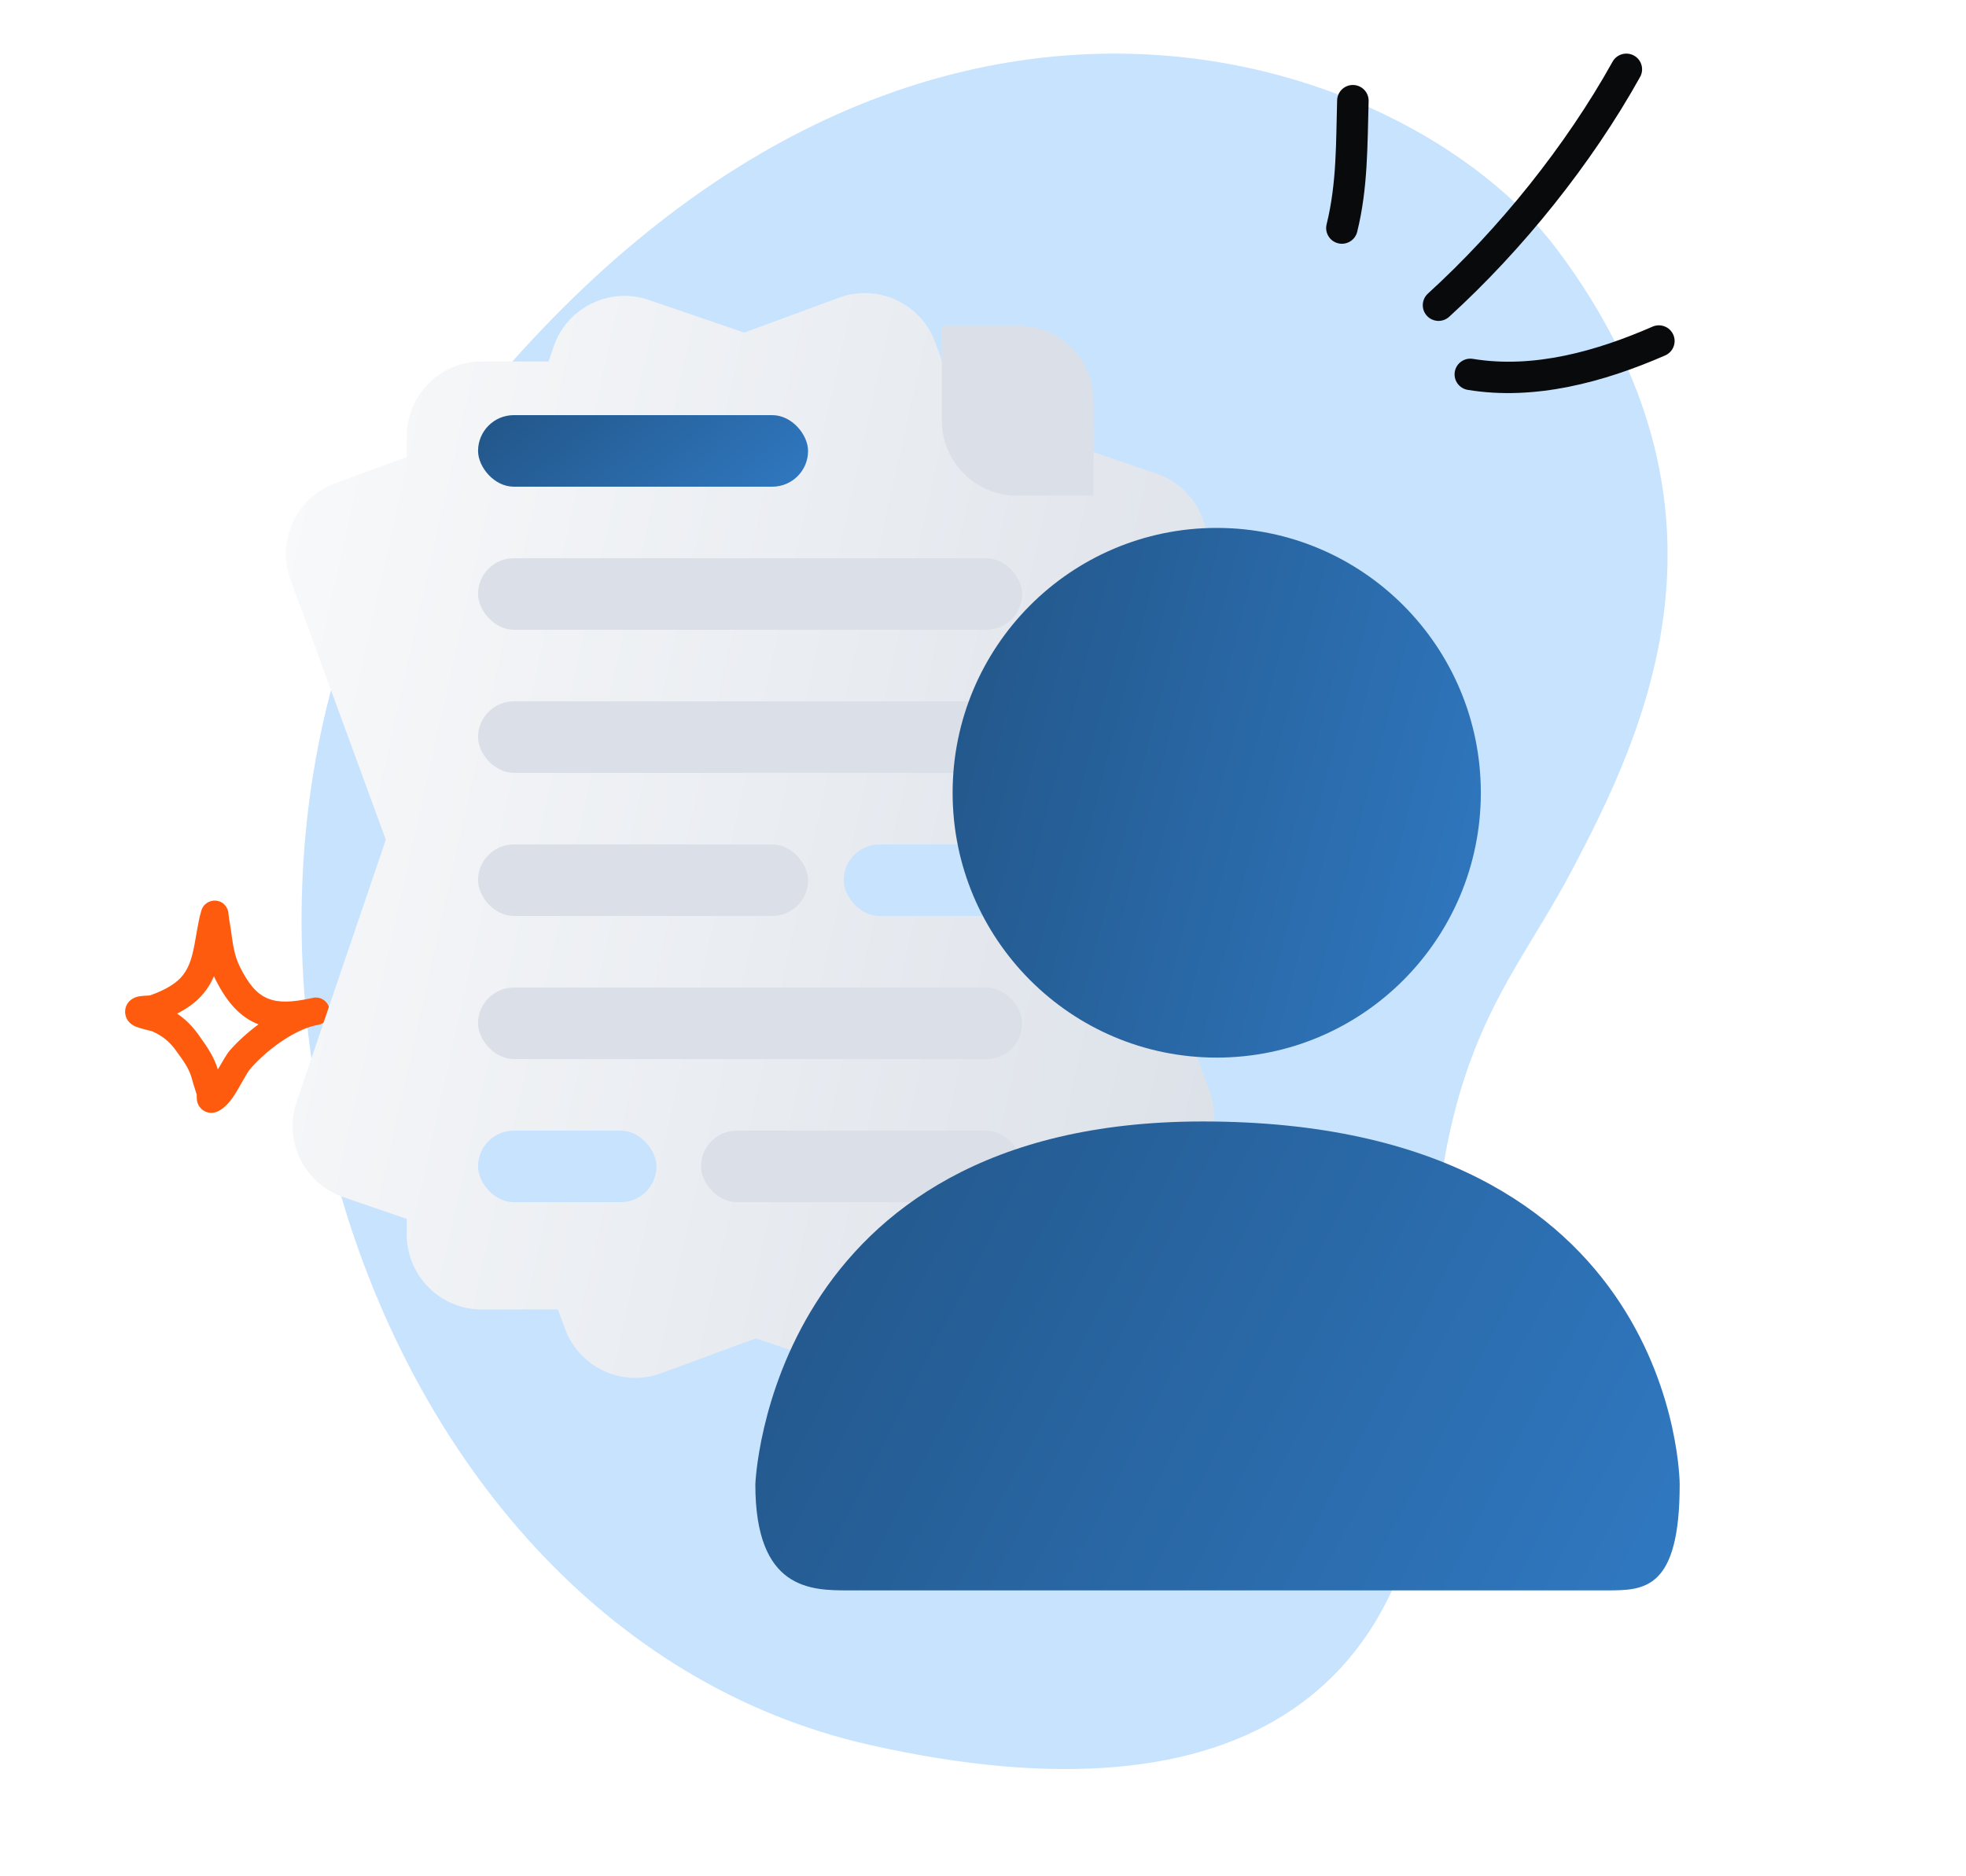 <svg width="110" height="105" viewBox="0 0 110 105" fill="none" xmlns="http://www.w3.org/2000/svg">
<path d="M48.668 97.649C69.686 102.385 80.353 94.489 80.062 76.824C79.772 59.16 84.198 55.777 87.867 48.857C92.07 40.939 97.989 28.471 87.121 13.963C78.751 2.79 50.677 -7.093 26.352 22.96C6.886 47.014 18.913 90.945 48.668 97.649Z" fill="#C8E3FE"/>
<path fill-rule="evenodd" clip-rule="evenodd" d="M75.937 12.971C76.543 10.516 76.503 8.152 76.576 5.662C76.59 5.175 76.207 4.771 75.721 4.756C75.234 4.742 74.828 5.126 74.814 5.612C74.745 7.973 74.8 10.22 74.226 12.552C74.109 13.023 74.399 13.501 74.871 13.615C75.343 13.732 75.821 13.442 75.937 12.971Z" fill="#090A0C"/>
<path fill-rule="evenodd" clip-rule="evenodd" d="M81.082 17.728C85.19 13.984 89.061 9.168 91.766 4.305C92.002 3.88 91.849 3.344 91.423 3.11C90.998 2.876 90.461 3.028 90.225 3.453C87.609 8.155 83.865 12.812 79.893 16.43C79.534 16.759 79.509 17.315 79.837 17.672C80.165 18.03 80.723 18.056 81.082 17.728Z" fill="#090A0C"/>
<path fill-rule="evenodd" clip-rule="evenodd" d="M82.123 21.818C85.88 22.436 89.753 21.381 93.169 19.89C93.615 19.694 93.818 19.175 93.623 18.733C93.428 18.288 92.908 18.085 92.462 18.279C89.351 19.638 85.832 20.646 82.41 20.083C81.93 20.004 81.476 20.329 81.397 20.807C81.317 21.285 81.643 21.738 82.123 21.818Z" fill="#090A0C"/>
<path fill-rule="evenodd" clip-rule="evenodd" d="M8.387 55.707C8.923 55.516 9.486 55.263 9.92 54.896C10.436 54.46 10.646 53.898 10.787 53.307C10.968 52.548 11.04 51.739 11.259 50.979C11.341 50.696 11.497 50.589 11.564 50.542C11.734 50.422 11.905 50.39 12.066 50.402C12.257 50.416 12.52 50.489 12.692 50.809C12.717 50.855 12.749 50.925 12.77 51.02C12.786 51.09 12.796 51.31 12.813 51.4C12.854 51.623 12.889 51.846 12.922 52.07C13.03 52.815 13.093 53.448 13.436 54.133C13.901 55.063 14.368 55.632 15 55.883C15.612 56.127 16.343 56.081 17.277 55.89C17.366 55.869 17.454 55.85 17.541 55.835C17.953 55.763 18.347 56.034 18.428 56.444C18.509 56.854 18.247 57.254 17.839 57.344C17.754 57.363 17.67 57.381 17.587 57.397C16.324 57.709 14.862 58.825 14.013 59.802C13.751 60.103 13.368 60.945 12.977 61.482C12.688 61.879 12.364 62.14 12.092 62.232C11.909 62.294 11.755 62.285 11.628 62.253C11.444 62.208 11.291 62.108 11.173 61.949C11.109 61.861 11.05 61.745 11.021 61.596C11.008 61.524 11.006 61.342 11.007 61.26C10.927 60.986 10.829 60.718 10.758 60.441C10.589 59.782 10.256 59.364 9.861 58.812C9.492 58.295 9.095 57.971 8.513 57.712C8.437 57.693 7.827 57.544 7.611 57.458C7.296 57.332 7.146 57.121 7.091 57.008C6.999 56.815 6.989 56.647 7.008 56.507C7.035 56.3 7.128 56.122 7.293 55.979C7.395 55.89 7.548 55.804 7.752 55.762C7.91 55.729 8.329 55.71 8.387 55.707ZM11.97 54.631C11.998 54.694 12.028 54.758 12.06 54.822C12.742 56.184 13.505 56.944 14.431 57.313L14.462 57.325C13.842 57.785 13.281 58.299 12.852 58.792C12.676 58.995 12.442 59.417 12.189 59.85C11.96 59.104 11.584 58.576 11.113 57.916C10.752 57.413 10.374 57.034 9.91 56.725C10.27 56.54 10.614 56.324 10.913 56.071C11.412 55.649 11.741 55.161 11.97 54.631Z" fill="#FF5B0F"/>
<g filter="url(#filter0_d_1820_10382)">
<path d="M16.258 30.449C15.46 28.268 16.574 25.851 18.748 25.05L46.943 14.659C49.117 13.858 51.527 14.976 52.326 17.157L67.677 59.06C68.476 61.241 67.361 63.658 65.187 64.459L36.992 74.85C34.818 75.651 32.408 74.533 31.61 72.352L16.258 30.449Z" fill="url(#paint0_linear_1820_10382)"/>
<path d="M30.973 17.406C31.721 15.207 34.105 14.033 36.297 14.784L64.724 24.515C66.916 25.265 68.087 27.655 67.339 29.854L52.962 72.104C52.214 74.302 49.831 75.476 47.639 74.726L19.211 64.995C17.019 64.244 15.849 61.854 16.597 59.655L30.973 17.406Z" fill="url(#paint1_linear_1820_10382)"/>
<path d="M22.756 22.433C22.756 20.11 24.633 18.227 26.949 18.227H56.987C59.303 18.227 61.181 20.11 61.181 22.433V67.075C61.181 69.398 59.303 71.281 56.987 71.281H26.949C24.633 71.281 22.756 69.398 22.756 67.075V22.433Z" fill="url(#paint2_linear_1820_10382)"/>
</g>
<path d="M52.697 18.227H56.987C59.303 18.227 61.181 20.11 61.181 22.433V27.736H56.891C54.575 27.736 52.697 25.853 52.697 23.53V18.227Z" fill="#DBE0E8"/>
<rect x="26.748" y="23.232" width="18.464" height="4.004" rx="2.002" fill="url(#paint3_linear_1820_10382)"/>
<rect x="26.748" y="31.239" width="30.441" height="4.004" rx="2.002" fill="#DBE0E8"/>
<rect x="26.748" y="47.256" width="18.464" height="4.004" rx="2.002" fill="#DBE0E8"/>
<rect x="47.208" y="47.256" width="9.981" height="4.004" rx="2.002" fill="#C8E3FE"/>
<rect x="26.748" y="63.273" width="9.981" height="4.004" rx="2.002" fill="#C8E3FE"/>
<rect x="26.748" y="39.248" width="30.441" height="4.004" rx="2.002" fill="#DBE0E8"/>
<rect x="26.748" y="55.264" width="30.441" height="4.004" rx="2.002" fill="#DBE0E8"/>
<rect x="39.224" y="63.273" width="17.965" height="4.004" rx="2.002" fill="#DBE0E8"/>
<g filter="url(#filter1_d_1820_10382)">
<ellipse cx="68.077" cy="42.364" rx="14.777" ry="14.821" fill="url(#paint4_linear_1820_10382)"/>
<path d="M42.262 81.072C42.262 81.072 42.957 60.759 67.295 60.759C93.98 60.759 93.98 81.072 93.98 81.072C93.98 87 91.981 87 89.895 87H47.477C45.391 87 42.262 87 42.262 81.072Z" fill="url(#paint5_linear_1820_10382)"/>
</g>
<defs>
<filter id="filter0_d_1820_10382" x="0" y="0.4" width="83.935" height="92.709" filterUnits="userSpaceOnUse" color-interpolation-filters="sRGB">
<feFlood flood-opacity="0" result="BackgroundImageFix"/>
<feColorMatrix in="SourceAlpha" type="matrix" values="0 0 0 0 0 0 0 0 0 0 0 0 0 0 0 0 0 0 127 0" result="hardAlpha"/>
<feOffset dy="2"/>
<feGaussianBlur stdDeviation="8"/>
<feColorMatrix type="matrix" values="0 0 0 0 0.06 0 0 0 0 0.191 0 0 0 0 0.4 0 0 0 0.15 0"/>
<feBlend mode="normal" in2="BackgroundImageFix" result="effect1_dropShadow_1820_10382"/>
<feBlend mode="normal" in="SourceGraphic" in2="effect1_dropShadow_1820_10382" result="shape"/>
</filter>
<filter id="filter1_d_1820_10382" x="26.262" y="13.543" width="83.718" height="91.457" filterUnits="userSpaceOnUse" color-interpolation-filters="sRGB">
<feFlood flood-opacity="0" result="BackgroundImageFix"/>
<feColorMatrix in="SourceAlpha" type="matrix" values="0 0 0 0 0 0 0 0 0 0 0 0 0 0 0 0 0 0 127 0" result="hardAlpha"/>
<feOffset dy="2"/>
<feGaussianBlur stdDeviation="8"/>
<feColorMatrix type="matrix" values="0 0 0 0 0.06 0 0 0 0 0.191 0 0 0 0 0.4 0 0 0 0.15 0"/>
<feBlend mode="normal" in2="BackgroundImageFix" result="effect1_dropShadow_1820_10382"/>
<feBlend mode="normal" in="SourceGraphic" in2="effect1_dropShadow_1820_10382" result="shape"/>
</filter>
<linearGradient id="paint0_linear_1820_10382" x1="16" y1="14.4" x2="78.962" y2="28.467" gradientUnits="userSpaceOnUse">
<stop stop-color="#F9FAFB"/>
<stop offset="1" stop-color="#DBE0E8"/>
</linearGradient>
<linearGradient id="paint1_linear_1820_10382" x1="16" y1="14.4" x2="78.962" y2="28.467" gradientUnits="userSpaceOnUse">
<stop stop-color="#F9FAFB"/>
<stop offset="1" stop-color="#DBE0E8"/>
</linearGradient>
<linearGradient id="paint2_linear_1820_10382" x1="16" y1="14.4" x2="78.962" y2="28.467" gradientUnits="userSpaceOnUse">
<stop stop-color="#F9FAFB"/>
<stop offset="1" stop-color="#DBE0E8"/>
</linearGradient>
<linearGradient id="paint3_linear_1820_10382" x1="26.748" y1="23.232" x2="36.339" y2="34.783" gradientUnits="userSpaceOnUse">
<stop stop-color="#225587"/>
<stop offset="1" stop-color="#3079C2"/>
</linearGradient>
<linearGradient id="paint4_linear_1820_10382" x1="53.301" y1="27.543" x2="88.528" y2="36.716" gradientUnits="userSpaceOnUse">
<stop stop-color="#225587"/>
<stop offset="1" stop-color="#3079C2"/>
</linearGradient>
<linearGradient id="paint5_linear_1820_10382" x1="42.262" y1="60.759" x2="94.302" y2="87.545" gradientUnits="userSpaceOnUse">
<stop stop-color="#225587"/>
<stop offset="1" stop-color="#3079C2"/>
</linearGradient>
</defs>
</svg>

